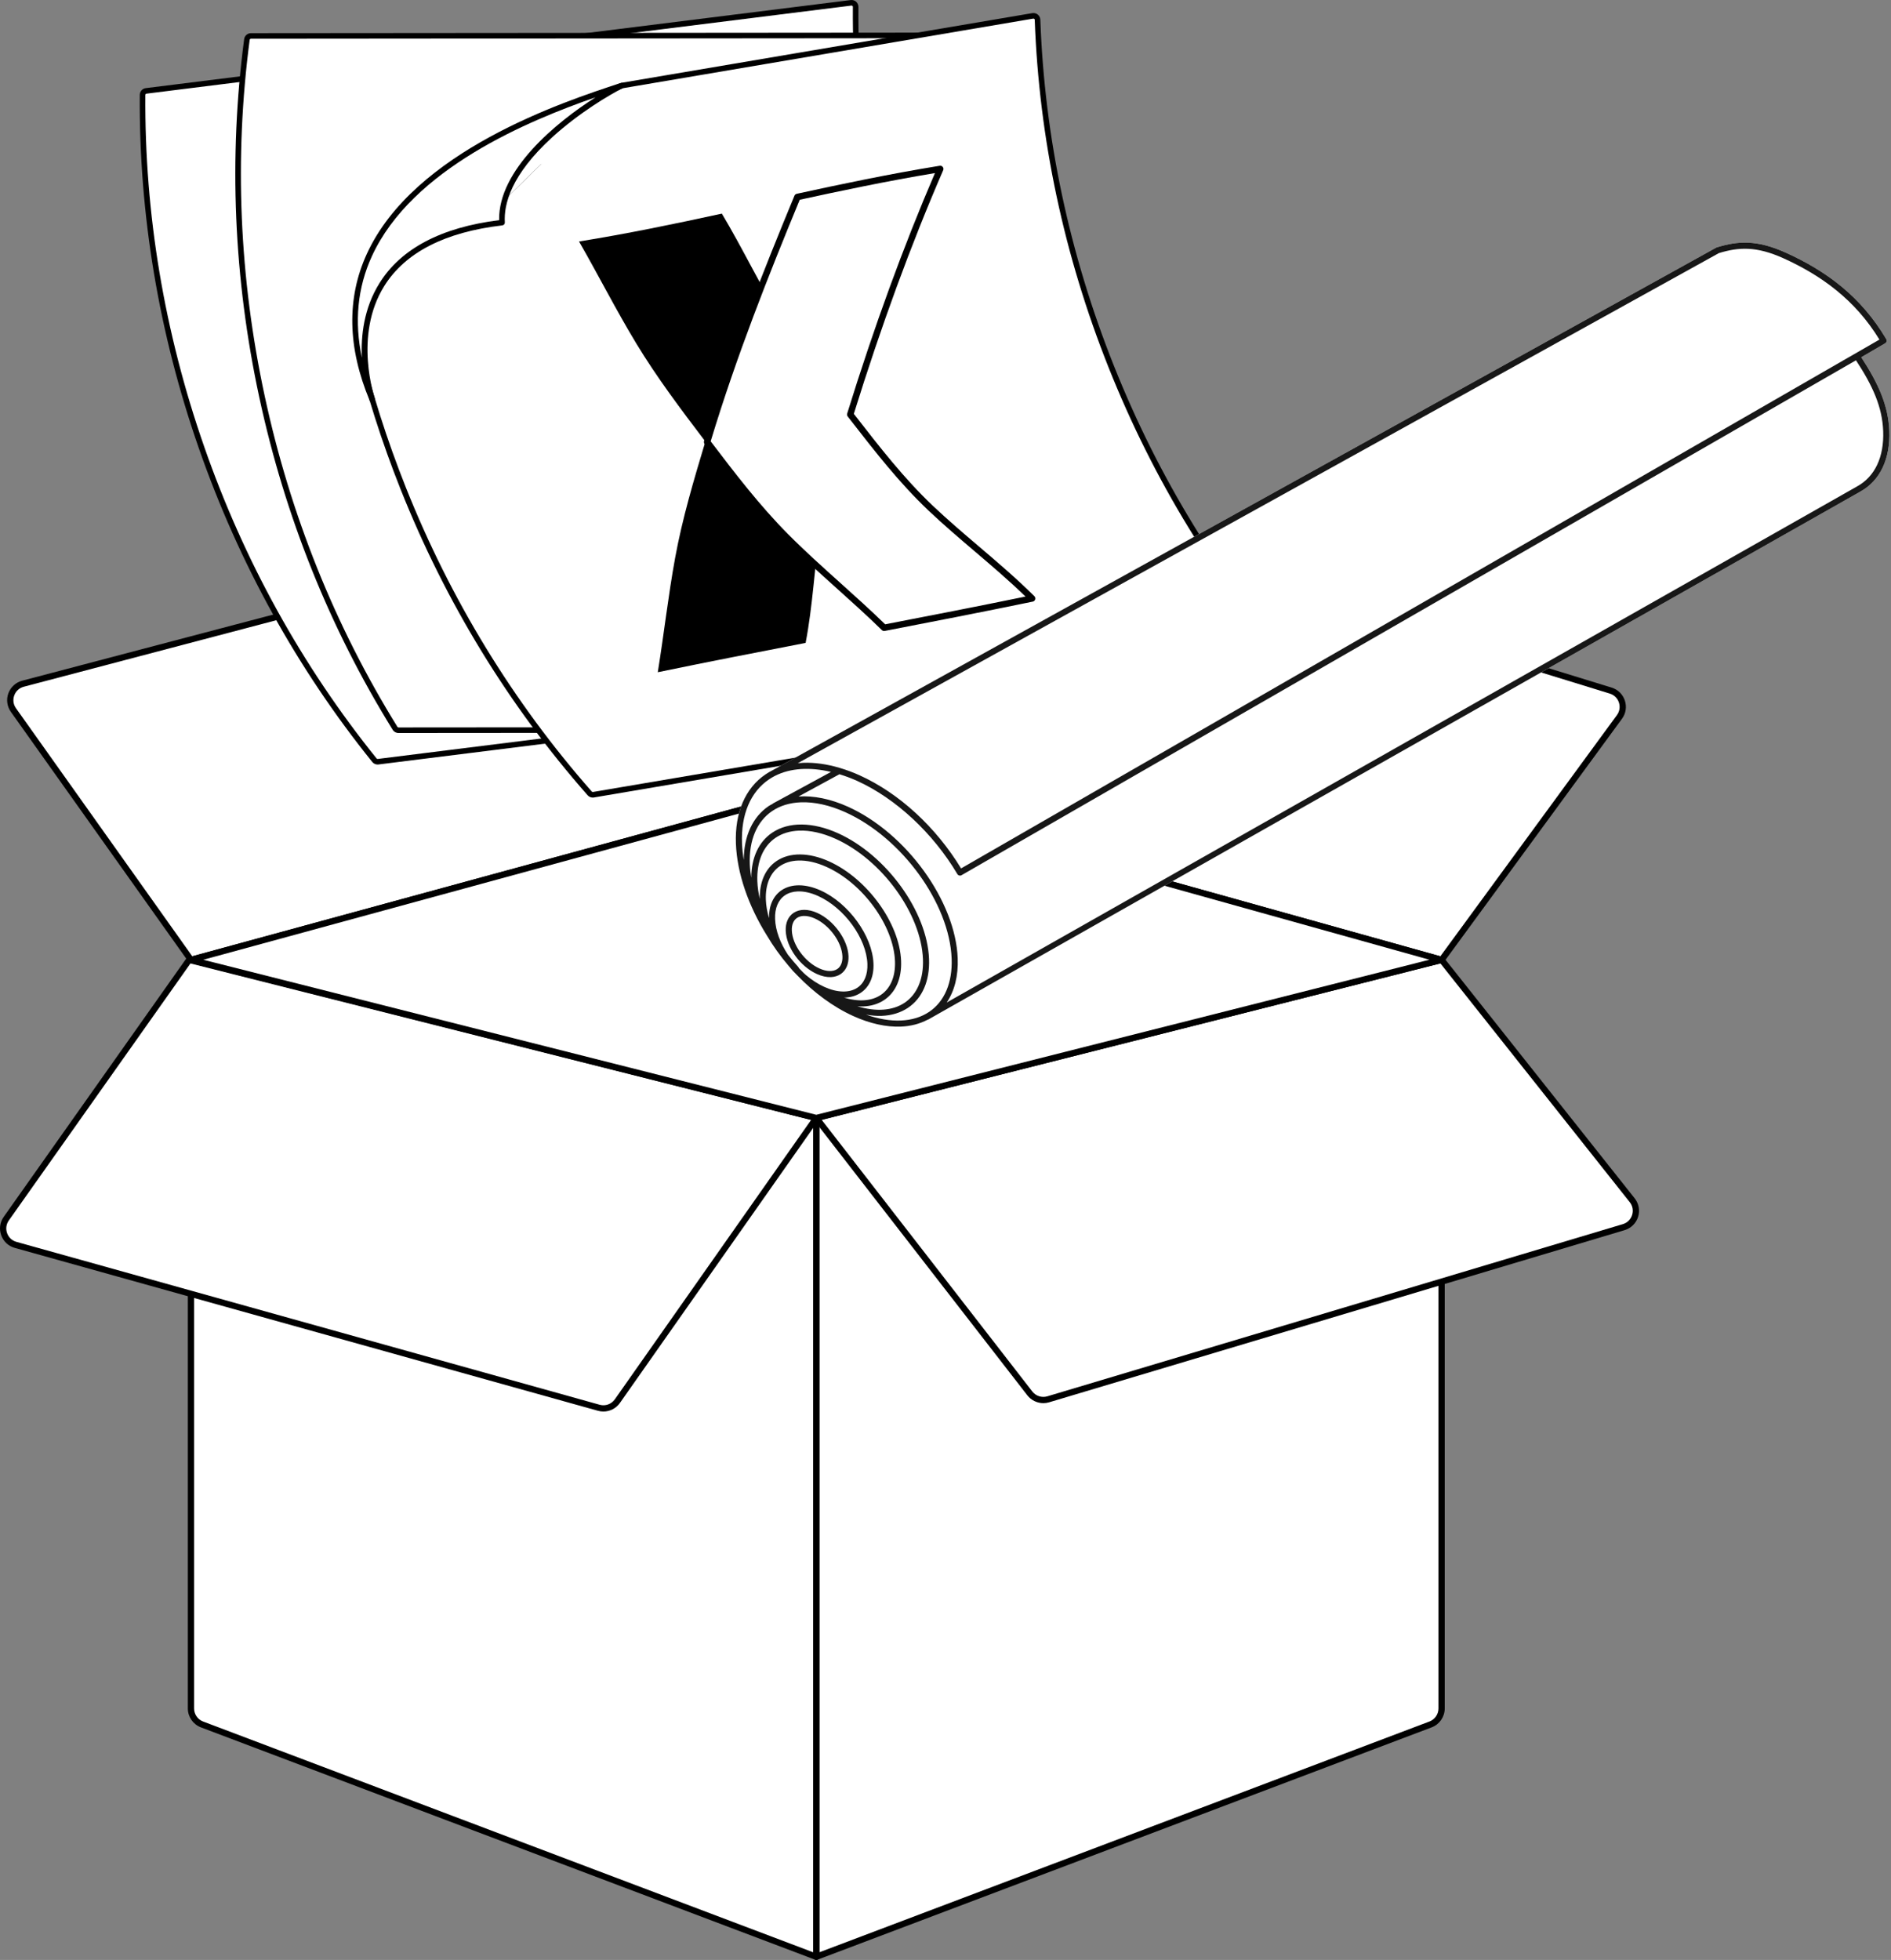         <svg width="385" height="399" viewBox="0 0 385 399" fill="none" xmlns="http://www.w3.org/2000/svg">
            <rect x="0" y="0" width="385" height="399" fill="#808080" stroke="none"/>
            <g clip-path="url(#clip0_1223_1075)">
                <path d="M293.506 195.411C251.068 206.141 208.63 216.874 166.192 227.604V398.362C207.883 382.593 249.574 366.825 291.265 351.055C292.613 350.544 293.506 349.253 293.506 347.811V195.409V195.411Z" fill="white" />
                <path d="M166.192 399C166.065 399 165.938 398.961 165.829 398.887C165.655 398.769 165.554 398.572 165.554 398.362V227.604C165.554 227.313 165.753 227.059 166.035 226.987L293.348 194.794C293.538 194.745 293.741 194.787 293.896 194.909C294.051 195.03 294.141 195.215 294.141 195.411V347.813C294.141 349.51 293.075 351.052 291.489 351.653L166.416 398.961C166.342 398.988 166.266 399.002 166.192 399.002V399ZM166.828 228.099V397.439L291.038 350.458C292.132 350.044 292.867 348.981 292.867 347.811V196.227L166.828 228.099Z" fill="black" />
                <path d="M38.879 195.411C81.317 206.141 123.755 216.874 166.192 227.604V398.362C124.502 382.593 82.811 366.825 41.12 351.055C39.772 350.544 38.879 349.253 38.879 347.811V195.409V195.411Z" fill="white" />
                <path d="M166.193 399C166.116 399 166.04 398.986 165.968 398.958L40.895 351.651C39.309 351.05 38.243 349.508 38.243 347.811V195.409C38.243 195.212 38.333 195.027 38.488 194.907C38.643 194.787 38.844 194.743 39.036 194.791L166.35 226.985C166.632 227.056 166.831 227.311 166.831 227.602V398.359C166.831 398.57 166.729 398.764 166.556 398.884C166.447 398.958 166.322 398.998 166.193 398.998V399ZM39.515 196.229V347.813C39.515 348.983 40.25 350.047 41.344 350.46L165.554 397.442V228.101L39.515 196.229Z" fill="black" />
                <path d="M327.935 140.59C288.668 128.495 249.4 116.403 210.133 104.309C208.699 103.867 207.145 104.397 206.278 105.622C193.405 123.837 180.531 142.051 167.66 160.265C209.608 171.981 251.555 183.696 293.503 195.411C305.572 178.926 317.643 162.439 329.711 145.954C331.119 144.03 330.211 141.293 327.933 140.59H327.935Z" fill="white" />
                <path d="M293.506 196.047C293.448 196.047 293.39 196.04 293.334 196.024L167.489 160.878C167.29 160.823 167.131 160.672 167.059 160.478C166.99 160.284 167.02 160.067 167.14 159.898L205.758 105.255C206.785 103.8 208.618 103.176 210.32 103.701L328.123 139.982C329.408 140.377 330.389 141.337 330.812 142.613C331.235 143.889 331.023 145.244 330.227 146.328L294.019 195.786C293.896 195.952 293.704 196.047 293.506 196.047ZM168.703 159.896L293.251 194.678L329.2 145.577C329.748 144.828 329.894 143.894 329.603 143.015C329.311 142.134 328.636 141.473 327.748 141.2L209.946 104.919C208.771 104.559 207.508 104.989 206.801 105.992L168.703 159.898V159.896Z" fill="black" />
                <path d="M167.66 160.266C124.732 171.981 81.804 183.696 38.878 195.411C26.831 178.459 14.783 161.507 2.735 144.555C1.331 142.581 2.335 139.811 4.68 139.193C44.28 128.764 83.883 118.334 123.484 107.904C124.816 107.553 126.228 108.025 127.084 109.104C140.609 126.158 154.135 143.214 167.663 160.268L167.66 160.266Z" fill="white" />
                <path d="M38.879 196.047C38.675 196.047 38.481 195.95 38.358 195.779L2.215 144.923C1.433 143.824 1.241 142.412 1.701 141.147C2.162 139.88 3.214 138.918 4.516 138.576L123.319 107.287C124.897 106.871 126.568 107.428 127.581 108.707L168.16 159.87C168.294 160.039 168.333 160.261 168.266 160.464C168.199 160.668 168.035 160.825 167.829 160.881L39.047 196.026C38.992 196.042 38.936 196.049 38.879 196.049V196.047ZM124.365 108.424C124.124 108.424 123.884 108.454 123.643 108.517L4.842 139.806C3.931 140.047 3.223 140.692 2.902 141.579C2.58 142.465 2.71 143.415 3.255 144.183L39.142 194.676L166.564 159.903L126.587 109.495C126.041 108.808 125.22 108.422 124.369 108.422L124.365 108.424Z" fill="black" />
                <path d="M166.193 227.604C123.632 216.874 81.07 206.141 38.509 195.411C26.098 212.971 13.69 230.529 1.279 248.089C-0.106 250.048 0.87 252.785 3.177 253.43C42.759 264.484 82.339 275.538 121.921 286.592C123.336 286.987 124.849 286.449 125.693 285.246C139.193 266.033 152.693 246.82 166.193 227.604Z" fill="white" />
                <path d="M122.85 287.357C122.485 287.357 122.115 287.309 121.75 287.207L3.006 254.045C1.702 253.682 0.696 252.741 0.243 251.467C-0.211 250.193 -0.023 248.827 0.758 247.722L37.989 195.044C38.141 194.829 38.409 194.729 38.664 194.794L166.347 226.987C166.551 227.038 166.715 227.186 166.789 227.383C166.863 227.579 166.833 227.799 166.713 227.97L126.213 285.612C125.431 286.724 124.164 287.357 122.85 287.357ZM38.777 196.135L1.799 248.457C1.26 249.22 1.131 250.161 1.443 251.04C1.755 251.918 2.451 252.566 3.348 252.818L122.092 285.979C123.243 286.301 124.481 285.859 125.17 284.881L165.138 227.998L38.777 196.137V196.135Z" fill="black" />
                <path d="M330.588 249.819C291.529 261.504 252.469 273.187 213.408 284.872C212.034 285.283 210.55 284.807 209.673 283.674C195.179 264.983 180.687 246.295 166.192 227.604C208.63 216.874 251.068 206.141 293.506 195.411C306.442 211.72 319.377 228.032 332.311 244.341C333.835 246.263 332.938 249.116 330.588 249.819Z" fill="white" />
                <path d="M212.427 285.651C211.176 285.651 209.955 285.08 209.169 284.065L165.688 227.995C165.557 227.826 165.52 227.6 165.589 227.396C165.658 227.193 165.827 227.038 166.035 226.987L293.349 194.794C293.592 194.731 293.848 194.819 294.003 195.016L332.808 243.946C333.655 245.014 333.916 246.429 333.509 247.728C333.1 249.028 332.075 250.038 330.769 250.429L213.591 285.482C213.209 285.596 212.816 285.651 212.427 285.651ZM167.293 227.983L210.177 283.283C210.89 284.201 212.113 284.594 213.228 284.261L330.406 249.208C331.319 248.935 332.008 248.256 332.295 247.345C332.582 246.434 332.406 245.483 331.812 244.737L293.261 196.13L167.291 227.983H167.293Z" fill="black" />
                <path d="M38.878 195.411C81.806 183.696 124.734 171.981 167.66 160.266C209.608 171.981 251.555 183.696 293.503 195.411C251.065 206.142 208.627 216.874 166.19 227.605C123.752 216.874 81.314 206.142 38.876 195.411H38.878Z" fill="white" />
                <path d="M166.192 228.24C166.139 228.24 166.088 228.233 166.035 228.222L38.721 196.028C38.441 195.957 38.243 195.707 38.24 195.416C38.238 195.124 38.43 194.872 38.71 194.796L167.492 159.65C167.603 159.62 167.721 159.62 167.832 159.65L293.677 194.796C293.954 194.875 294.146 195.129 294.141 195.418C294.137 195.707 293.94 195.957 293.661 196.028L166.347 228.222C166.296 228.236 166.243 228.24 166.19 228.24H166.192ZM41.385 195.386L166.192 226.945L291.027 195.379L167.658 160.927L41.383 195.388L41.385 195.386Z" fill="black" />
                <path d="M157.838 2.501L130.181 5.956L128.535 6.161L100.878 9.616L99.231 9.821L71.144 13.331L69.498 13.537L42.556 16.903L40.909 17.109L29.754 18.503C29.34 18.554 29.03 18.903 29.028 19.319C28.85 43.584 32.888 67.73 41.027 91.084C49.167 114.438 61.011 135.861 76.234 154.763C76.415 154.987 76.699 155.1 76.983 155.065L220.507 137.135C220.805 137.098 221.06 136.902 221.173 136.622C221.286 136.342 221.238 136.026 221.051 135.79C205.948 117.039 194.194 95.779 186.119 72.606C178.044 49.432 174.036 25.474 174.212 1.399C174.212 1.16 174.113 0.932 173.935 0.772C173.757 0.613 173.518 0.539 173.28 0.569L159.487 2.291L157.84 2.497L157.838 2.501Z" fill="white" />
                <path d="M76.874 155.641C76.454 155.641 76.058 155.454 75.79 155.121C60.528 136.171 48.649 114.69 40.488 91.273C32.328 67.859 28.281 43.649 28.457 19.317C28.461 18.619 28.988 18.027 29.68 17.942L173.206 0.011C173.606 -0.037 174.006 0.085 174.307 0.354C174.607 0.622 174.778 1.006 174.776 1.408C174.6 25.419 178.596 49.312 186.65 72.423C194.705 95.534 206.426 116.736 221.49 135.438C221.806 135.834 221.887 136.37 221.698 136.837C221.508 137.306 221.078 137.637 220.576 137.699L77.052 155.63C76.992 155.636 76.935 155.641 76.877 155.641H76.874ZM157.907 3.066L29.823 19.067C29.694 19.084 29.594 19.195 29.594 19.326C29.416 43.527 33.445 67.609 41.561 90.901C49.68 114.193 61.492 135.561 76.673 154.409C76.731 154.48 76.819 154.515 76.909 154.504L220.433 136.574C220.528 136.562 220.609 136.5 220.643 136.412C220.678 136.324 220.664 136.222 220.604 136.148C205.46 117.346 193.676 96.031 185.578 72.795C177.479 49.561 173.463 25.539 173.641 1.399C173.641 1.322 173.611 1.251 173.553 1.2C173.497 1.149 173.421 1.126 173.347 1.135L157.907 3.063V3.066Z" fill="black" />
                <path d="M180.173 7.218L152.301 7.241H150.641L122.769 7.264H121.109L92.805 7.287H91.144L63.992 7.31H62.331L51.088 7.32C50.672 7.32 50.321 7.63 50.265 8.041C47.099 32.1 48.131 56.557 53.331 80.737C58.532 104.914 67.648 127.635 80.424 148.266C80.574 148.511 80.842 148.659 81.129 148.659L225.77 148.543C226.07 148.543 226.348 148.379 226.494 148.118C226.639 147.854 226.632 147.533 226.475 147.278C213.798 126.81 204.754 104.265 199.593 80.272C194.434 56.28 193.409 32.013 196.55 8.143C196.582 7.905 196.508 7.667 196.351 7.486C196.194 7.306 195.965 7.204 195.727 7.204L181.826 7.216H180.166L180.173 7.218Z" fill="white" />
                <path d="M81.134 149.227C80.646 149.227 80.202 148.98 79.945 148.566C67.132 127.88 57.993 105.099 52.781 80.857C47.567 56.615 46.533 32.091 49.708 7.967C49.798 7.276 50.395 6.753 51.093 6.753L180.173 6.649L195.734 6.638C196.136 6.638 196.518 6.811 196.784 7.114C197.05 7.417 197.172 7.819 197.119 8.217C193.986 32.022 195.008 56.225 200.153 80.154C205.298 104.082 214.319 126.567 226.961 146.98C227.227 147.41 227.241 147.953 226.993 148.395C226.748 148.837 226.279 149.112 225.772 149.112L81.132 149.227H81.134ZM180.173 7.784L51.093 7.889C50.961 7.889 50.85 7.986 50.834 8.117C47.675 32.112 48.704 56.507 53.891 80.619C59.078 104.734 68.168 127.392 80.912 147.97C80.961 148.048 81.044 148.094 81.134 148.094L225.775 147.979C225.87 147.979 225.957 147.928 226.004 147.845C226.05 147.762 226.048 147.66 225.997 147.579C213.285 127.055 204.216 104.45 199.043 80.395C193.87 56.338 192.843 32.006 195.993 8.071C196.002 7.997 195.979 7.921 195.93 7.863C195.882 7.805 195.808 7.773 195.734 7.773L180.173 7.784Z" fill="black" />
                <path d="M96.648 33.361C106.527 33.571 116.401 33.342 126.273 33.009C129.094 40.577 131.238 48.371 134.02 55.95C136.822 63.586 140.575 70.869 144.296 78.09C140.636 85.2 136.827 92.367 134.3 99.976C131.865 107.305 130.13 114.833 127.328 122.045C117.1 122.146 106.874 122.269 96.648 122.502C99.266 115.118 101.525 107.603 104.293 100.274C107.177 92.637 110.909 85.306 114.625 78.048C110.949 70.795 107.267 63.471 104.374 55.862C101.555 48.447 99.299 40.836 96.648 33.361Z" fill="black" />
                <path d="M171.65 32.059C161.771 31.865 151.892 32.103 142.02 32.441C132.394 47.36 123.068 62.391 114.965 78.203C118.743 85.65 122.566 93.169 127.304 100.064C132.449 107.553 138.367 114.473 143.607 121.892C153.844 121.793 164.081 121.672 174.316 121.441C169.039 113.858 162.74 107.062 157.289 99.611C152.348 92.857 148.495 85.345 144.64 77.937C152.838 62.241 161.796 46.773 171.652 32.057L171.65 32.059Z" fill="white" stroke="black" stroke-width="2.65" stroke-miterlimit="10" />
                <path d="M72.718 69.979C75.12 79.937 78.251 89.773 82.102 99.44C91.254 122.415 104.026 143.302 120.06 161.519C120.25 161.734 120.539 161.838 120.821 161.789L263.424 137.6C263.72 137.549 263.968 137.344 264.067 137.059C264.167 136.775 264.107 136.46 263.908 136.234C247.998 118.16 235.328 97.437 226.245 74.638C217.162 51.839 212.114 28.08 211.235 4.021C211.226 3.783 211.115 3.558 210.93 3.408C210.745 3.258 210.502 3.193 210.266 3.235L196.563 5.558L194.925 5.836L167.447 10.497L165.81 10.774L138.331 15.435L136.694 15.713L126.547 17.433" fill="white" />
                <path d="M120.68 162.367C120.282 162.367 119.903 162.199 119.634 161.893C103.556 143.628 90.752 122.685 81.574 99.65C77.733 90.009 74.567 80.072 72.167 70.114L73.27 69.848C75.659 79.753 78.808 89.639 82.629 99.229C91.758 122.144 104.495 142.976 120.485 161.142C120.545 161.211 120.636 161.241 120.726 161.227L263.329 137.039C263.422 137.022 263.5 136.958 263.533 136.868C263.565 136.777 263.544 136.678 263.482 136.606C247.531 118.484 234.826 97.706 225.717 74.846C216.611 51.987 211.547 28.166 210.668 4.039C210.666 3.963 210.631 3.894 210.571 3.845C210.513 3.797 210.437 3.778 210.361 3.79L126.643 17.99L126.454 16.871L210.173 2.673C210.569 2.606 210.978 2.712 211.29 2.967C211.602 3.221 211.79 3.598 211.803 4C212.678 27.995 217.714 51.691 226.772 74.428C235.83 97.167 248.467 117.835 264.333 135.859C264.668 136.239 264.77 136.773 264.601 137.249C264.432 137.725 264.016 138.074 263.519 138.16L120.915 162.349C120.837 162.363 120.756 162.37 120.677 162.37L120.68 162.367Z" fill="black" />
                <path d="M117.888 49.162C127.642 47.592 137.314 45.592 146.967 43.488C151.101 50.424 154.614 57.707 158.714 64.662C162.844 71.67 167.848 78.159 172.806 84.594C170.484 92.247 168.026 99.983 166.909 107.92C165.831 115.569 165.48 123.286 164.021 130.884C153.978 132.824 143.94 134.782 133.924 136.851C135.173 129.117 136.04 121.319 137.446 113.61C138.91 105.581 141.262 97.697 143.611 89.889C138.69 83.415 133.749 76.872 129.535 69.908C125.429 63.122 121.84 56.038 117.89 49.164L117.888 49.162Z" fill="black" />
                <path d="M191.43 34.392C181.676 35.978 172.003 37.987 162.351 40.096C155.564 56.505 149.094 72.966 143.97 89.976C149.025 96.624 154.14 103.333 160.039 109.261C166.447 115.703 173.511 121.446 180.002 127.802C190.054 125.862 200.104 123.904 210.131 121.837C203.577 115.326 196.157 109.775 189.455 103.423C183.381 97.669 178.238 90.973 173.113 84.379C178.353 67.464 184.384 50.639 191.433 34.39L191.43 34.392Z" fill="white" />
                <path d="M180.002 128.461C179.834 128.461 179.667 128.394 179.545 128.273C176.522 125.314 173.32 122.438 170.221 119.654C166.674 116.468 163.004 113.173 159.574 109.726C153.597 103.717 148.438 96.936 143.447 90.374C143.32 90.207 143.281 89.99 143.341 89.789C148.65 72.166 155.324 55.372 161.746 39.846C161.827 39.647 162.002 39.502 162.211 39.455C170.871 37.564 181.103 35.405 191.324 33.745C191.562 33.705 191.801 33.8 191.946 33.99C192.094 34.179 192.127 34.434 192.029 34.653C185.501 49.705 179.38 66.389 173.837 84.249L174.18 84.689C179.047 90.954 184.082 97.435 189.904 102.949C192.934 105.819 196.166 108.575 199.295 111.238C203.081 114.463 206.993 117.797 210.591 121.372C210.762 121.543 210.827 121.793 210.758 122.024C210.688 122.255 210.499 122.431 210.263 122.479C200.102 124.574 189.775 126.586 180.127 128.447C180.086 128.454 180.044 128.458 180.002 128.458V128.461ZM144.694 89.847C149.594 96.291 154.67 102.935 160.504 108.801C163.906 112.221 167.562 115.504 171.095 118.678C174.12 121.395 177.246 124.202 180.215 127.097C189.379 125.328 199.147 123.425 208.792 121.446C205.472 118.227 201.904 115.187 198.444 112.239C195.304 109.562 192.055 106.797 189.002 103.904C183.108 98.321 178.044 91.801 173.144 85.496L172.591 84.786C172.459 84.617 172.42 84.395 172.482 84.189C177.933 66.594 183.941 50.133 190.351 35.236C180.687 36.843 171.06 38.868 162.823 40.667C156.494 55.977 149.932 72.518 144.689 89.849L144.694 89.847Z" fill="black" />
                <path d="M126.55 17.431L115.592 22.261L99.414 33.062L85.949 43.43L77.89 50.532L74.747 58.317C74.747 58.317 73.928 63.371 73.79 63.917C73.651 64.463 72.717 69.977 72.717 69.977" fill="white" />
                <path d="M73.276 70.074L72.157 69.885C72.254 69.318 73.103 64.333 73.239 63.781C73.337 63.397 73.859 60.25 74.185 58.227L74.195 58.165L77.411 50.197L85.599 42.981L99.097 32.591L115.314 21.761L126.317 16.911L126.775 17.949L115.862 22.76L99.742 33.525L86.307 43.869L78.362 50.87L75.293 58.472C75.173 59.219 74.472 63.52 74.338 64.056C74.241 64.442 73.649 67.866 73.272 70.074H73.276Z" fill="black" />
                <path d="M126.55 17.431C110.807 22.603 58.338 39.654 75.792 81.343C75.792 81.343 64.591 49.709 102.21 45.316C101.412 32.404 121.044 20.15 126.55 17.431Z" fill="white" />
                <path d="M75.793 81.912C75.57 81.912 75.36 81.78 75.27 81.563C70.754 70.775 70.548 60.736 74.664 51.728C84.258 30.727 114.722 20.718 126.192 16.952L126.377 16.892C126.659 16.8 126.967 16.941 127.08 17.216C127.193 17.491 127.073 17.808 126.805 17.939C124.233 19.209 117.911 22.94 112.403 27.969C104.039 35.606 102.552 41.599 102.781 45.282C102.799 45.583 102.58 45.846 102.279 45.881C90.581 47.247 82.489 51.404 78.23 58.234C71.921 68.349 76.285 81.029 76.331 81.156C76.433 81.445 76.287 81.764 76.001 81.875C75.933 81.9 75.864 81.914 75.797 81.914L75.793 81.912ZM121.26 19.805C107.727 24.506 83.863 34.32 75.695 52.202C72.786 58.572 72.116 65.487 73.683 72.846C73.457 68.345 74.081 62.74 77.259 57.642C81.645 50.602 89.841 46.29 101.622 44.817C101.419 34.644 113.205 24.924 121.26 19.805Z" fill="black" />
                <path d="M188.995 207.547L378.657 100.133C378.673 100.124 378.691 100.115 378.707 100.103C382.764 97.872 384.872 93.463 384.65 87.683C384.454 82.592 382.454 78.076 378.943 72.726L383.811 69.889C383.954 69.806 384.058 69.669 384.1 69.51C384.142 69.35 384.119 69.182 384.033 69.038C378.904 60.366 371.809 55.157 363.603 51.446C357.671 48.764 353.816 49.041 349.522 50.364C349.481 50.375 349.441 50.394 349.402 50.415L157.262 156.823C156.785 157.063 156.325 157.331 155.886 157.63C151.737 160.42 149.584 165.435 149.829 171.752C150.061 177.754 152.341 184.362 156.145 190.463C157.412 192.604 158.892 194.669 160.543 196.604C161.103 197.302 161.706 197.971 162.349 198.59C165.709 202.07 169.608 204.985 173.745 206.856C177.151 208.398 180.455 209.112 183.408 208.997C185.425 208.918 187.263 208.433 188.875 207.582C188.914 207.57 188.956 207.57 188.995 207.55" fill="white" />
                <path d="M166.4 185.853C164.56 185.021 162.798 185.016 161.567 185.844C160.476 186.577 159.909 187.872 159.972 189.485C160.101 192.873 162.892 196.741 166.324 198.292C167.318 198.741 168.287 198.949 169.164 198.916C169.911 198.889 170.59 198.683 171.157 198.301C172.248 197.566 172.815 196.274 172.753 194.66C172.625 191.33 169.774 187.379 166.4 185.853ZM170.466 197.272C169.601 197.855 168.278 197.813 166.837 197.161C163.847 195.809 161.325 192.345 161.214 189.437C161.17 188.267 161.54 187.356 162.261 186.873C162.636 186.621 163.096 186.484 163.614 186.466C164.294 186.44 165.073 186.614 165.892 186.984C168.882 188.336 171.404 191.8 171.515 194.708C171.559 195.878 171.187 196.789 170.468 197.272H170.466ZM384.033 69.038C378.904 60.366 371.809 55.157 363.603 51.446C357.671 48.764 353.816 49.041 349.522 50.364C349.481 50.375 349.441 50.394 349.402 50.415L157.262 156.823C156.785 157.063 156.325 157.331 155.886 157.63C151.737 160.42 149.584 165.435 149.829 171.752C150.061 177.754 152.341 184.362 156.145 190.463C157.412 192.604 158.892 194.669 160.543 196.604C161.103 197.302 161.706 197.971 162.349 198.59C165.709 202.07 169.608 204.985 173.745 206.856C177.151 208.398 180.455 209.112 183.408 208.997C185.425 208.918 187.263 208.433 188.875 207.582C188.914 207.57 188.956 207.57 188.995 207.55L378.657 100.136C378.673 100.126 378.691 100.117 378.707 100.106C382.764 97.874 384.872 93.465 384.65 87.685C384.454 82.594 382.454 78.079 378.943 72.728L383.811 69.891C383.954 69.808 384.058 69.672 384.1 69.512C384.142 69.353 384.119 69.184 384.033 69.041V69.038ZM156.579 158.659C156.929 158.423 157.292 158.208 157.666 158.011C157.696 158 157.724 157.988 157.752 157.972L157.847 157.919C160.948 156.363 164.883 156.125 169.187 157.146L157.412 163.546C157.352 163.579 157.303 163.625 157.259 163.673C157.021 163.81 156.767 163.921 156.538 164.073C153.238 166.293 151.457 170.187 151.425 175.077C151.235 173.93 151.113 172.801 151.069 171.703C150.842 165.833 152.801 161.2 156.579 158.659ZM167.834 200.914C166.527 200.322 165.272 199.501 164.116 198.526C163.942 198.371 163.769 198.218 163.6 198.059C163.274 197.739 162.957 197.411 162.643 197.078C162.617 196.995 162.576 196.914 162.513 196.845C161.789 196.047 161.098 195.219 160.43 194.375C158.883 192.045 157.893 189.474 157.803 187.106C157.717 184.912 158.436 183.19 159.824 182.256C160.543 181.77 161.422 181.511 162.407 181.472C163.66 181.423 165.082 181.735 166.567 182.408C171.897 184.82 176.397 191.014 176.598 196.216C176.684 198.41 175.965 200.132 174.577 201.066C172.938 202.169 170.479 202.112 167.834 200.914ZM171.809 203.078C171.885 203.078 171.969 203.087 172.045 203.085C173.259 203.039 174.357 202.708 175.271 202.093C177.028 200.909 177.939 198.805 177.838 196.167C177.62 190.542 172.794 183.862 167.078 181.278C164.03 179.9 161.133 179.879 159.13 181.227C157.428 182.371 156.529 184.387 156.563 186.91C156.2 185.647 155.971 184.39 155.925 183.171C155.805 180.073 156.829 177.634 158.804 176.304C159.831 175.615 161.079 175.243 162.476 175.19C164.234 175.123 166.227 175.557 168.297 176.496C175.694 179.844 181.94 188.447 182.217 195.675C182.338 198.773 181.313 201.212 179.338 202.542C177.435 203.82 174.757 203.987 171.807 203.08L171.809 203.078ZM175.722 204.893C177.347 204.831 178.816 204.389 180.034 203.57C182.379 201.994 183.598 199.171 183.461 195.629C183.168 187.978 176.596 178.889 168.812 175.368C164.698 173.507 160.8 173.474 158.117 175.278C155.816 176.824 154.609 179.574 154.692 183.023C154.41 181.8 154.237 180.589 154.191 179.407C154.038 175.414 155.361 172.265 157.921 170.543C159.25 169.65 160.864 169.169 162.668 169.1C164.927 169.012 167.483 169.572 170.135 170.771C179.581 175.047 187.554 186.036 187.911 195.27C188.063 199.263 186.741 202.412 184.181 204.135C181.736 205.778 178.312 206 174.542 204.858C174.94 204.886 175.338 204.909 175.722 204.895V204.893ZM176.314 206.551C177.405 206.745 178.474 206.851 179.482 206.812C181.514 206.733 183.35 206.183 184.872 205.161C187.802 203.191 189.319 199.661 189.148 195.222C188.775 185.564 180.476 174.089 170.644 169.641C165.471 167.301 160.58 167.255 157.222 169.514C154.466 171.368 152.979 174.614 152.953 178.69C152.803 177.768 152.69 176.85 152.655 175.948C152.468 171.065 154.091 167.213 157.229 165.102C158.857 164.006 160.837 163.417 163.047 163.334C165.804 163.227 168.919 163.907 172.149 165.368C183.628 170.561 193.317 183.918 193.75 195.145C193.937 200.028 192.313 203.88 189.176 205.991C185.95 208.162 181.343 208.34 176.316 206.553L176.314 206.551ZM383.409 87.729C383.612 93.04 381.714 97.056 378.06 99.04C378.044 99.049 378.028 99.058 378.011 99.07L192.746 204.095C194.332 201.742 195.125 198.674 194.987 195.097C194.538 183.449 184.523 169.604 172.658 164.238C169.083 162.621 165.635 161.946 162.571 162.15L170.905 157.62C172.084 157.986 173.278 158.414 174.492 158.964C182.354 162.52 189.989 169.618 194.917 177.95C195.091 178.244 195.468 178.344 195.764 178.172L377.868 73.35C381.277 78.527 383.219 82.844 383.406 87.729H383.409ZM195.671 176.792C190.547 168.362 183.045 161.47 175.007 157.835C173.696 157.241 172.399 156.763 171.125 156.377C171.078 156.356 171.032 156.342 170.981 156.333C168.371 155.556 165.859 155.2 163.531 155.29C163.158 155.304 162.791 155.332 162.43 155.366L349.95 51.531C353.944 50.313 357.544 50.07 363.092 52.576C370.785 56.056 377.709 61.034 382.643 69.135L195.671 176.792Z" fill="#171717" />
            </g>
            <defs>
                <clipPath id="clip0_1223_1075">
                    <rect width="384.665" height="399" fill="white" />
                </clipPath>
            </defs>
        </svg>